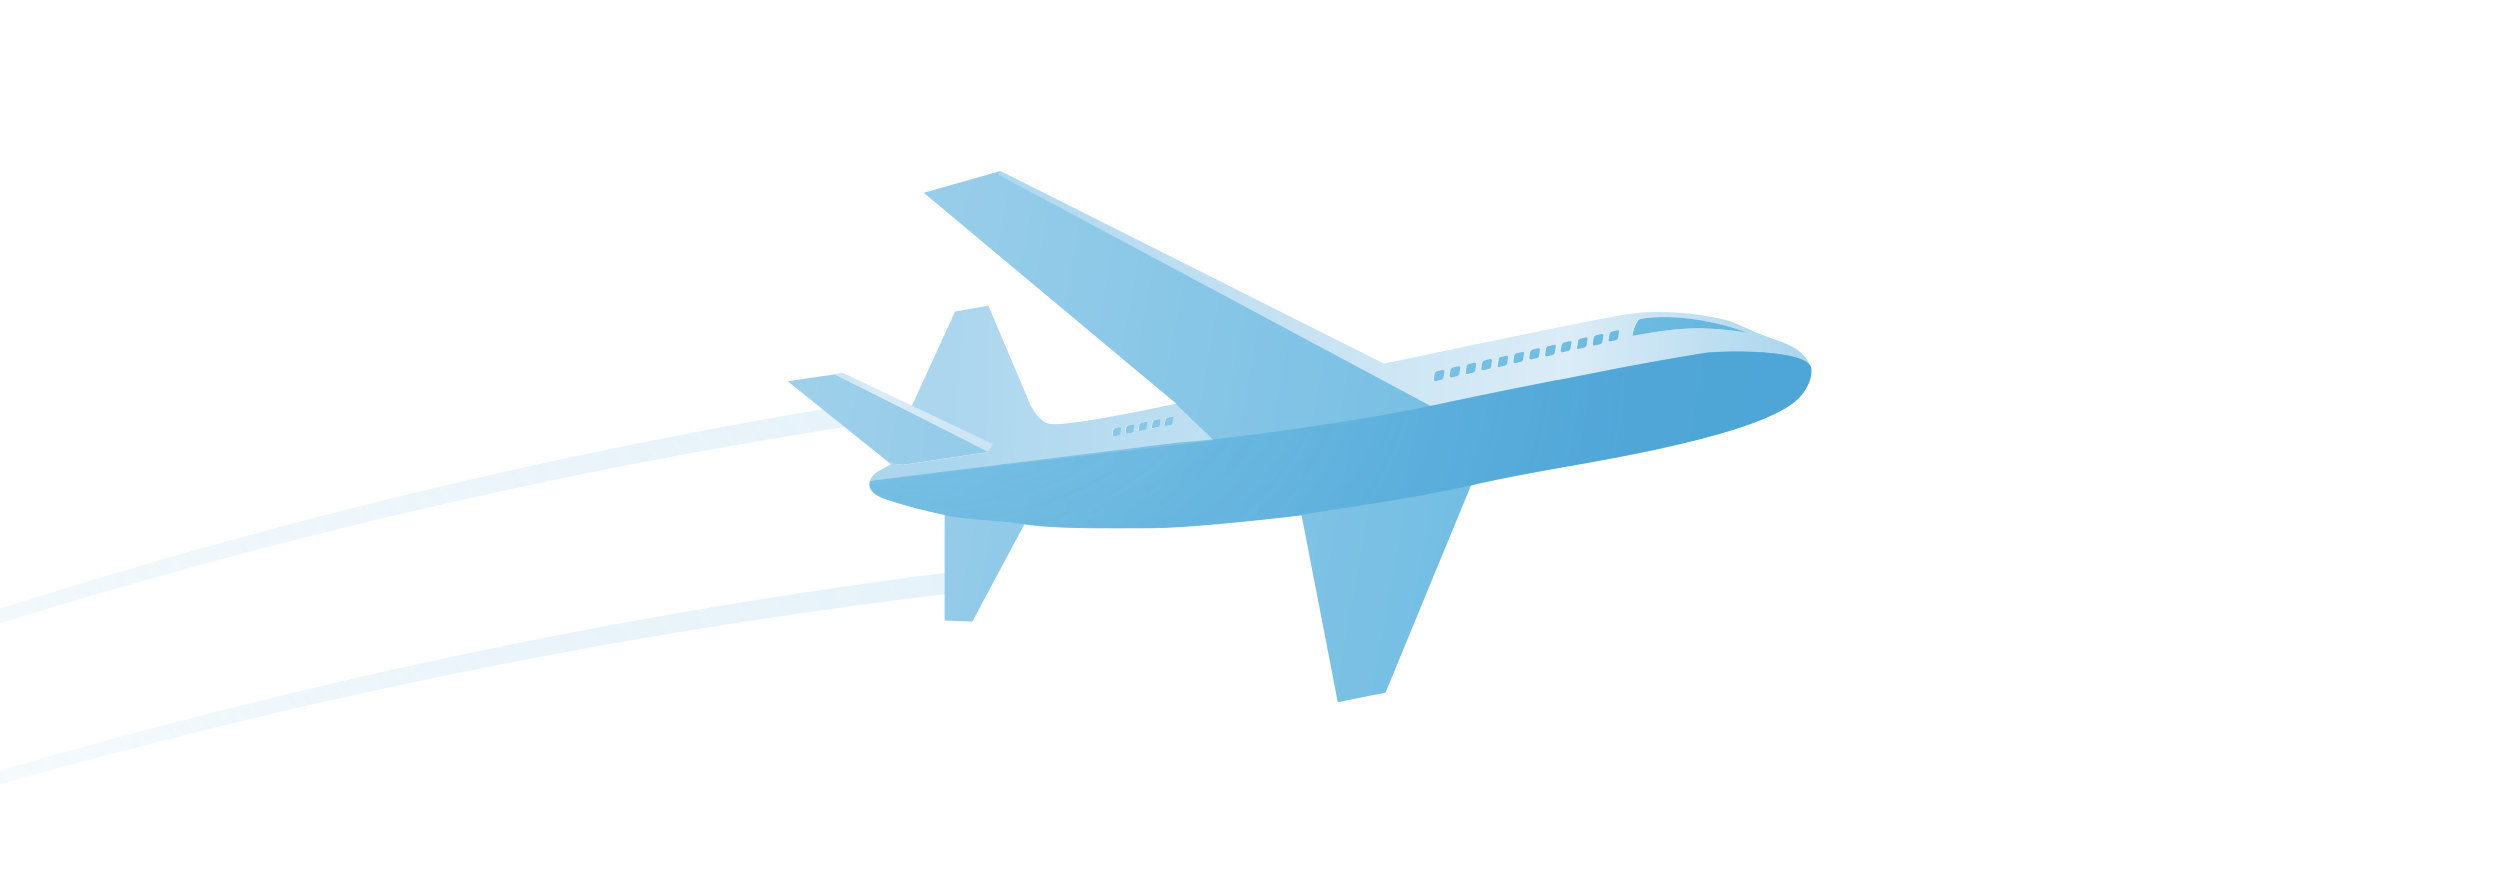 <svg xmlns="http://www.w3.org/2000/svg" width="343" height="120" fill="none"><g clip-path="url(#a)"><path fill="url(#b)" fill-rule="evenodd" d="M119.35 65.98c.21-.64.78-1.13 1.09-1.28.7-.37 1.82-1.02 1.82-1.02l-.1-.05.18-.02 1.6.17 11.66-1.76-10.82-5.63 6.26-13.65 4.56-.81 5.33 12.57s.98 2.93 2.85 3.6c1.87.67 16.35-2.45 17.47-2.7.68.58 7.17-.14 7.27 1 .1 1.15 2.53 3.9 2.53 3.9l-51.7 5.68Zm17.7-41.94.25-.56 52.6 26.42s27.78-5.92 33.45-6.8c5.66-.88 12.82.41 14.68 1.22 1.86.82 3.36 1.56 5.77 2.36 1.74.58 4.47 1.82 4.6 4.14-5.28-2.16-10.59-2.63-12.9-2.5-2.85.14-38.8 7.82-38.8 7.82l-59.65-32.09Zm81.68 23.34.76-.18c.14-.02.31-.23.33-.37l.11-.76c.02-.18-.08-.3-.27-.25l-.75.18c-.15.02-.31.23-.33.37l-.11.76c-.02.18.11.3.26.25Zm2.18-.48.75-.17c.15-.03.32-.23.33-.37l.12-.76c.02-.18-.08-.3-.27-.25l-.75.18c-.15.02-.32.22-.33.37l-.12.76c.02.15.12.27.27.24Zm2.98-.82c6.24-1.12 9.42-1.41 15.77-.42-6.45-2.43-12.58-2.37-14.8-1.87-.64.49-.97 2.29-.97 2.29Zm-11.69 2.78.75-.18c.15-.02.32-.22.33-.36l.12-.76c.02-.18-.08-.3-.27-.25l-.75.18c-.15.02-.32.22-.33.37l-.12.76c-.02.18.12.3.27.24Zm1.9-.72c-.01.19.09.3.28.25l.75-.18c.15-.02.31-.22.33-.37l.11-.75c.02-.19-.07-.3-.26-.25l-.75.18c-.15.02-.32.22-.34.37l-.11.75Zm2.3-1.26-.11.76c-.02.18.08.3.26.24l.76-.18c.15-.02.31-.22.33-.36l.11-.76c.02-.18-.07-.3-.26-.25l-.76.18c-.14.02-.3.19-.33.37Zm-8.56 3 .75-.18c.15-.02.32-.22.34-.37l.11-.76c.02-.18-.08-.3-.27-.24l-.75.17c-.15.03-.32.23-.33.37l-.12.76c-.01.15.09.27.27.25Zm2.03-1.51-.12.75c-.02.18.08.3.27.25l.75-.18c.15-.02.32-.22.33-.37l.12-.76c.02-.18-.08-.3-.27-.24l-.75.18c-.19.01-.31.18-.33.37Zm-4.47 1.73c-.02.18.08.3.27.25l.75-.18c.15-.02.31-.22.33-.37l.12-.76c.01-.18-.08-.3-.27-.24l-.75.18c-.15.02-.32.22-.34.36l-.11.76Zm-2.18.51c-.02.18.08.3.27.25l.75-.18c.15-.02.31-.23.33-.37l.12-.76c.01-.18-.08-.3-.27-.25l-.75.18c-.15.02-.32.23-.34.37l-.11.76Zm-1.2.57c.15-.02.32-.22.33-.37l.12-.75c.02-.19-.08-.3-.27-.25l-.75.18c-.15.02-.32.22-.33.37l-.12.75c-.02.19.08.3.27.25l.75-.18Zm-1.84.1.11-.75c.02-.18-.07-.3-.26-.25l-.75.18c-.15.02-.32.22-.34.37l-.11.76c-.02.18.08.3.26.24l.76-.18c.15-.02.31-.18.33-.37Zm-2.06-.28c.02-.18-.08-.3-.27-.25l-.75.18c-.15.02-.32.22-.33.37l-.12.76c-.02.18.08.3.27.24l.75-.17c.15-.03.32-.23.33-.37l.12-.76Zm-37.98 6.3a.35.35 0 0 0-.29.3l-.06.65c-.02.15.08.23.2.2l.6-.12a.35.35 0 0 0 .28-.3l.07-.65c.01-.15-.09-.23-.2-.2l-.6.12Zm-1.8.32a.35.35 0 0 0-.28.3l-.07.66c-.01.14.09.23.2.2l.6-.12a.35.35 0 0 0 .29-.3l.06-.65c.02-.15-.08-.23-.2-.2l-.6.11Zm-1.8.37a.35.35 0 0 0-.28.3l-.07.65c-.01.15.09.23.2.2l.6-.12a.35.35 0 0 0 .29-.3l.07-.65c.01-.14-.09-.23-.2-.2l-.6.12Zm-1.79.36a.35.35 0 0 0-.29.3l-.06.66c-.02.14.08.22.2.2l.6-.12a.35.35 0 0 0 .28-.3l.07-.66c.01-.14-.09-.22-.2-.2l-.6.12Zm-1.8.37a.35.35 0 0 0-.28.3l-.07.65c-.02.14.08.23.2.2l.6-.12a.35.35 0 0 0 .28-.3l.07-.65c.02-.15-.08-.23-.2-.2l-.6.12Z" clip-rule="evenodd"/><path fill="url(#c)" d="M129.78 78.58a831.96 831.96 0 0 0-86.62 15.77 859.03 859.03 0 0 0-84.5 24.56 723.36 723.36 0 0 0-81.24 33.72c-26.31 12.94-51.8 27.68-75.58 44.81 23.93-16.94 49.51-31.45 75.9-44.16a723.25 723.25 0 0 1 81.4-33 857.11 857.11 0 0 1 84.52-23.8 829.68 829.68 0 0 1 86.47-15.01l-.36-2.9Z"/><path fill="url(#d)" d="M118.35 55.25a818.06 818.06 0 0 0-86.8 18.9 815.87 815.87 0 0 0-84.21 28.14 729 729 0 0 0-80.42 37.55c-25.97 14.17-51.03 30.07-74.58 47.97a590.62 590.62 0 0 1 74.93-47.33 728.52 728.52 0 0 1 80.6-36.84 813.05 813.05 0 0 1 84.26-27.37 815.74 815.74 0 0 1 86.67-18.14l-.45-2.88Z"/><path fill="url(#e)" fill-rule="evenodd" d="M166.56 60.45s-4.6-4.44-5.27-5.05c.04 0 .08-.03.08-.03l-34.64-28.92 10.58-3-.25.55 59.25 31.72c.03 0 .07-.03.11-.03l.11-.02c.04 0 .12-.03.15-.02l.2-.06h.03c.18-.01.37-.06.6-.11l.3-.08c2.4-.49 7.38-1.55 12.96-2.66l.41-.06c.56-.13 1.09-.22 1.65-.35l.78-.14.15-.02c.23-.05.45-.1.67-.11 1.91-.39 3.86-.74 5.73-1.13l.71-.15 6.17-1.16c.19-.01.34-.07.53-.09.7-.1 1.34-.23 1.97-.34.12-.03.19-.02.3-.05.3-.04.6-.12.9-.16l.3-.04c.48-.06.93-.16 1.34-.23l.37-.07c.19-.02.38-.07.56-.09l.41-.07c.3-.04.56-.09.82-.1.07.01.11-.02.19-.01h.07c.15-.02.3-.04.4-.03.15-.02.26 0 .41-.03 5.27-.22 13.18.16 12.9 2.5.05.93-.28 2.03-1.3 3.36-3.48 4.55-21.17 7.92-31.59 9.74-10.42 1.82-13.81 2.71-13.81 2.71l-11.72 28.41-6.55 1.3-4.96-25.62h-.04c-.81.1-14.33 1.74-20.78 1.77-7.16.03-13.2.06-17-.51l-.22-.03-7.14 13.34-3.8-.14V70.66l-.17-.05c-.9-.2-4.8-1.05-8-2.15-2-.72-2.27-1.66-2-2.48l47.13-5.53ZM153 58.72l.6-.13c.15-.02.25.07.2.2l-.07.66a.35.35 0 0 1-.28.3l-.6.12c-.15.02-.22-.06-.2-.2l.07-.65c.05-.15.17-.28.28-.3Zm1.8-.37.6-.12c.15-.02.25.06.2.2l-.07.66a.35.35 0 0 1-.29.3l-.6.12c-.15.02-.21-.06-.2-.2l.07-.66c.05-.14.18-.27.29-.3Zm1.8-.36.6-.12c.15-.02.25.06.2.2l-.07.65a.35.35 0 0 1-.29.3l-.6.12c-.15.03-.25-.06-.2-.2l.07-.65c.05-.14.17-.28.29-.3Zm1.8-.37.6-.12c.14-.02.2.06.2.2l-.07.62a.35.35 0 0 1-.29.3l-.6.12c-.15.03-.25-.06-.2-.2l.1-.65c.02-.07.14-.24.26-.27Zm1.79-.32.6-.13c.15-.02.25.07.2.2l-.1.66a.35.35 0 0 1-.3.3l-.6.12c-.14.02-.2-.06-.2-.2l.11-.65c.05-.15.18-.28.29-.3Zm64.76-13.5c2.22-.54 8.34-.57 14.8 1.86-6.39-1-9.54-.7-15.78.42-.03 0 .3-1.8.98-2.28Zm-27.8 7.13.75-.18c.15-.02.29.07.27.25l-.12.76c-.02.18-.18.34-.33.36l-.75.18c-.15.03-.29-.06-.27-.24l.12-.76c.01-.15.18-.35.33-.37Zm2.18-.5.75-.19c.15-.02.28.07.27.25l-.12.76c-.02.18-.18.35-.33.37l-.75.18c-.15.02-.29-.07-.27-.25l.12-.76c.01-.14.17-.31.33-.37Zm2.17-.48.75-.18c.15-.02.29.07.27.25l-.11.76a.46.46 0 0 1-.34.37l-.75.17c-.15.03-.28-.06-.23-.24l.12-.76c-.02-.18.14-.35.3-.37Zm2.18-.5.75-.19c.15-.02.29.07.27.25l-.12.76c-.01.18-.18.35-.33.37l-.75.18c-.15.02-.28-.07-.27-.25l.12-.76a.65.65 0 0 1 .33-.37Zm2.21-.47.75-.18c.15-.02.3.06.27.24l-.11.76c-.02.18-.19.35-.33.37l-.76.18c-.15.06-.28-.07-.23-.24l.12-.76a.34.34 0 0 1 .3-.37Zm2.18-.51.75-.18c.16-.06.29.06.27.25l-.11.75c-.02.19-.19.35-.34.37l-.75.18c-.15.02-.28-.06-.26-.25l.11-.75c.02-.19.15-.36.33-.37Zm2.18-.51.75-.18c.15-.02.29.07.27.25l-.11.76a.46.46 0 0 1-.34.37l-.75.17c-.15.03-.28-.06-.27-.24l.12-.76c.02-.15.18-.31.33-.37Zm2.18-.47.75-.18c.15-.06.29.07.27.25l-.12.75c-.02.19-.18.35-.33.41l-.76.18c-.15.02-.28-.07-.26-.25l.11-.76c.02-.21.19-.38.34-.4Zm2.18-.5.75-.19c.15-.02.28.07.23.25l-.12.75c-.02.18-.18.35-.33.37l-.75.18c-.15.02-.29-.07-.27-.25l.12-.75c.05-.15.22-.35.37-.37Zm2.18-.52.75-.18c.15-.02.28.07.26.25l-.11.76a.52.52 0 0 1-.34.4l-.75.18c-.15.02-.28-.06-.23-.24l.12-.76c-.02-.18.14-.35.3-.4Zm2.17-.47.75-.18c.15-.02.29.07.27.25l-.12.76c-.01.18-.18.35-.33.4l-.75.18c-.15.02-.29-.06-.27-.25l.12-.75c.02-.22.18-.39.33-.4Zm2.18-.5.75-.18c.15-.03.29.06.23.24l-.11.76a.47.47 0 0 1-.33.37l-.76.17c-.15.03-.28-.06-.23-.24l.12-.76c.05-.14.18-.34.33-.37Zm-106.6 5.86 10.21 5.1.05-.08 10.81 5.63-11.66 1.76-1.6-.16-.18.02-14.1-11.32 6.47-.95Z" clip-rule="evenodd"/><path fill="url(#f)" fill-rule="evenodd" d="M121.37 68.45a70.46 70.46 0 0 0 8 2.14l.17.06c3.98.82 6.35.62 10.94 1.24l.22.03c3.79.57 9.84.54 17 .51 6.45-.03 19.93-1.64 20.78-1.77h.04c5.6-1 15.22-2.2 23.26-4.08 0 0 3.43-.89 13.81-2.7 10.42-1.83 28.07-5.17 31.6-9.75 1-1.29 1.34-2.4 1.3-3.35.24-2.32-7.68-2.74-12.9-2.5-.12-.02-.26 0-.41.02-.12.03-.26.01-.4.03h-.08c-.07-.01-.11.02-.19.01-.26.05-.52.06-.81.1l-.41.07c-.19.02-.37.03-.56.09l-.38.07c-.4.07-.85.13-1.34.23-.08.03-.19.01-.3.04-.3.04-.6.08-.9.16-.07.03-.18.02-.3.05l-1.97.34c-.19.02-.34.08-.53.1-1.9.35-4 .72-6.16 1.15l-.72.15c-1.87.35-3.81.74-5.72 1.13-.23.05-.45.1-.67.11-.04 0-.12.03-.15.02l-.79.14c-.56.13-1.12.21-1.65.34l-.4.07a910.99 910.99 0 0 0-13.87 2.85h-.03c-.08.03-.15.02-.2.05a.28.28 0 0 1-.14.03l-.12.02-.1.03c-8.18 1.75-25.4 4.37-34.78 5.05l-42.15 5.24c-.27.81 0 1.76 2.01 2.48Z" clip-rule="evenodd" opacity=".8"/><path fill="url(#g)" fill-rule="evenodd" d="m135.6 62 .62-1.08-20.64-9.79-1.09.2L135.6 62Z" clip-rule="evenodd"/></g><defs><linearGradient id="b" x1="253.76" x2="129.93" y1="48.55" y2="44.71" gradientUnits="userSpaceOnUse"><stop stop-color="#A1D1EB"/><stop offset=".31" stop-color="#DBECF7"/><stop offset="1" stop-color="#ABD6EE"/></linearGradient><linearGradient id="c" x1="115.31" x2="-183.73" y1="53.09" y2="222.87" gradientUnits="userSpaceOnUse"><stop stop-color="#C2E0F2" stop-opacity=".4"/><stop offset=".18" stop-color="#C4E1F2" stop-opacity=".35"/><stop offset=".33" stop-color="#CCE5F4" stop-opacity=".23"/><stop offset=".55" stop-color="#D9EBF6" stop-opacity=".03"/><stop offset="1" stop-color="#DBECF7" stop-opacity="0"/></linearGradient><linearGradient id="d" x1="106.51" x2="-196.95" y1="34.4" y2="206.69" gradientUnits="userSpaceOnUse"><stop stop-color="#C2E0F2" stop-opacity=".4"/><stop offset=".12" stop-color="#C4E1F2" stop-opacity=".35"/><stop offset=".37" stop-color="#CCE5F4" stop-opacity=".23"/><stop offset=".72" stop-color="#D9EBF6" stop-opacity=".03"/><stop offset="1" stop-color="#DBECF7" stop-opacity="0"/></linearGradient><linearGradient id="e" x1="99.41" x2="238.69" y1="48.91" y2="74.06" gradientUnits="userSpaceOnUse"><stop offset=".04" stop-color="#A1D1EB"/><stop offset=".59" stop-color="#7EC2E5"/><stop offset="1" stop-color="#62B6E0"/></linearGradient><linearGradient id="g" x1="94.83" x2="162.48" y1="48.42" y2="66.35" gradientUnits="userSpaceOnUse"><stop offset=".04" stop-color="#A1D1EB"/><stop offset=".38" stop-color="#DBECF7"/><stop offset="1" stop-color="#ABD6EE"/></linearGradient><radialGradient id="f" cx="0" cy="0" r="1" gradientTransform="matrix(114.02 63.2 -46.14 83.25 110.41 22.45)" gradientUnits="userSpaceOnUse"><stop offset=".33" stop-color="#62B6E0" stop-opacity=".7"/><stop offset=".92" stop-color="#48A1D5"/></radialGradient><clipPath id="a"><path fill="#fff" d="M441.5 0h-540v120h540z"/></clipPath></defs></svg>